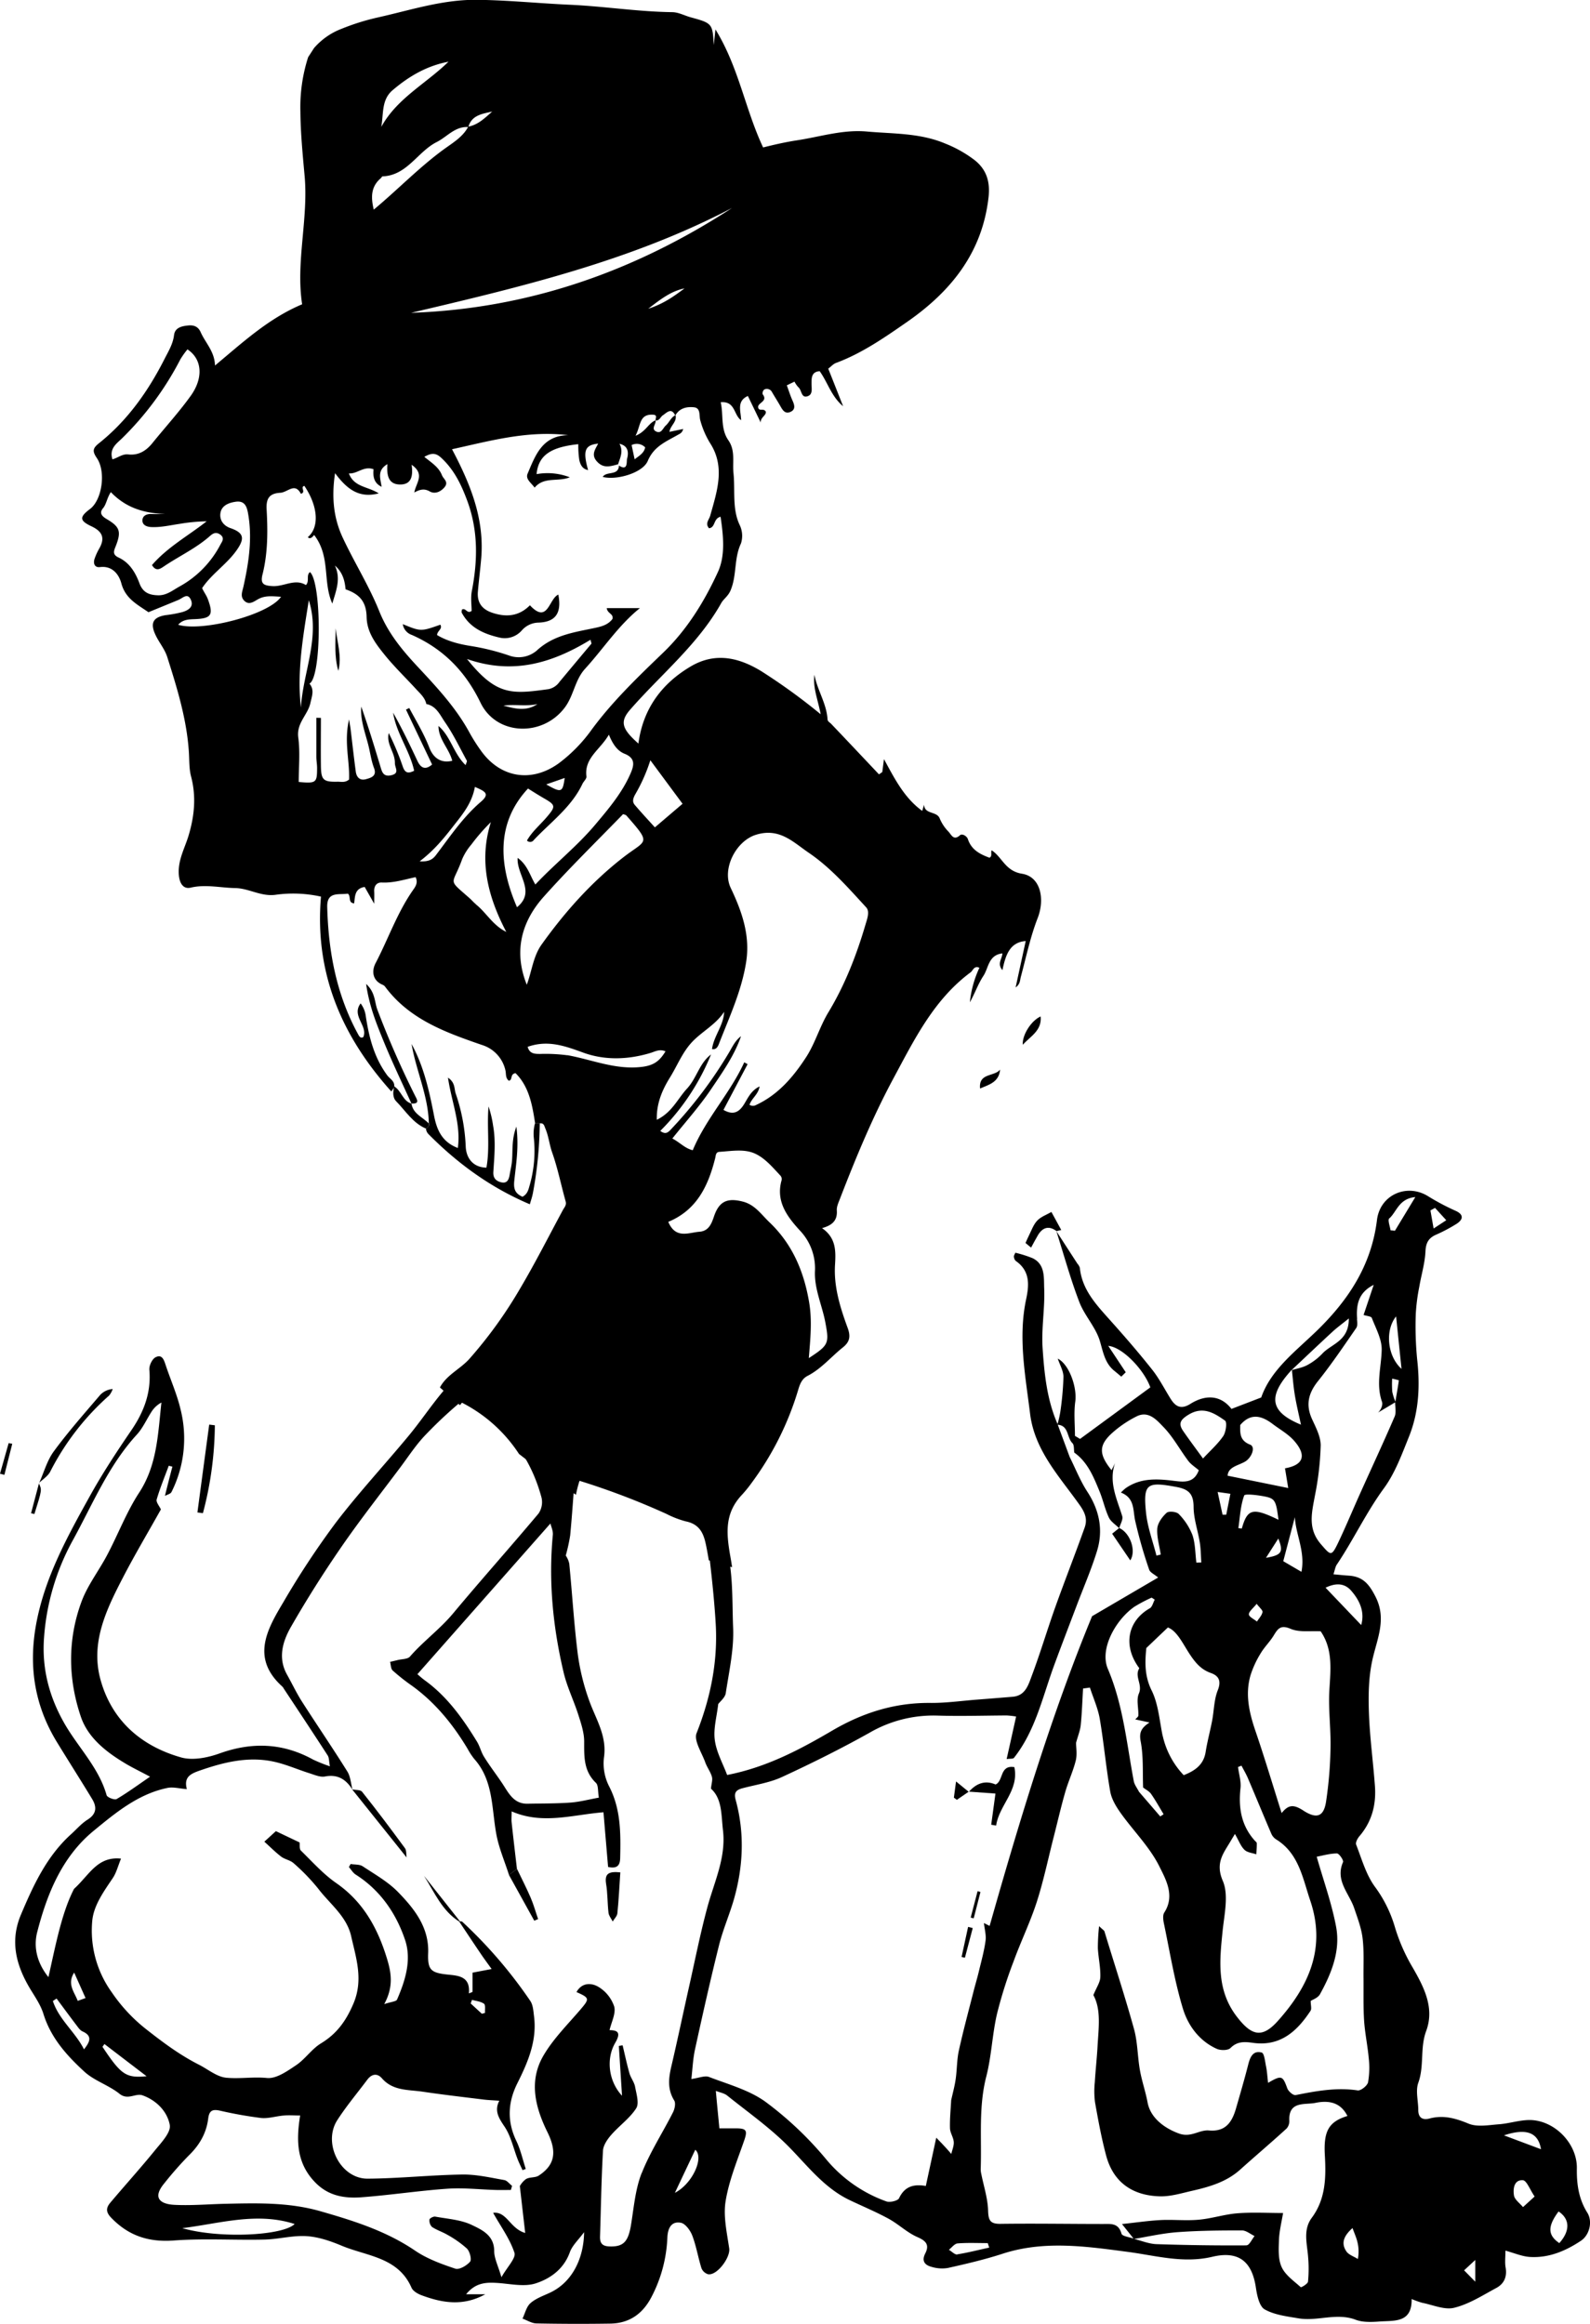 <svg viewBox="0 0 644.8 942.17" xmlns="http://www.w3.org/2000/svg"><g transform="translate(-222.12 -24.54)"><path d="m347.08 47.73a66.07 66.07 0 0 0 -3.14 22c.07 8.73.92 17.4 1.71 26.1 1.58 17.51-3.65 34.92-1 52.07-13.66 5.75-24 15.39-35.34 24.82-.16-5.7-3.88-9.16-5.79-13.47-1.09-2.48-3-3-5.24-2.74-2.52.27-5.22.85-5.59 3.94-.44 3.61-2.31 6.58-3.86 9.64-6.63 13.07-15 24.91-26.54 34.12-2.6 2.07-2.77 3.25-.92 6 3.85 5.61 2.1 17.07-2.75 20.69-4.29 3.21-4.33 4.7.56 7 4.4 2.07 5.65 4.69 3.2 9a24.54 24.54 0 0 0 -1.87 4.07c-.71 2 0 3.74 2.12 3.48 5.24-.66 7.8 3.24 8.7 6.59 1.66 6.21 6.45 8.55 11 11.7 4-1.65 8.12-3.31 12.18-5 1.7-.71 3.68-3 5-.07s-1.09 4.31-3.39 5a49.84 49.84 0 0 1 -6.83 1.26c-5.3.87-6.36 3.41-4 8.24 1.44 3 3.63 5.51 4.67 8.77 4 12.61 7.91 25.23 8.76 38.56.21 3.29.06 6.7.89 9.84 2.14 8.15 1.36 16-1 23.91-1.52 5.07-4.27 9.77-4 15.45.16 3.61 1.63 6.45 4.85 5.7 6.07-1.43 12 .07 18 .17 5.61.1 10.37 3.47 16.27 2.75a52 52 0 0 1 18.56.72c-2.66 30.77 8.28 56.45 28.53 79l1.39-2-.21-.04c.2-2.2-1.78-3.07-2.82-4.48-5.36-7.22-7.46-15.62-8.76-24.27a10.56 10.56 0 0 0 -2.06-4.91c-3.85 5.11 3.1 9.1 1.09 13.66-1 .53-1.52-.1-1.94-.85-8.92-16.15-12.21-33.67-12.69-51.88-.17-6.49 4.81-4.86 8.36-5.43 1.44 1.09-.1 3.7 2.56 3.94.39-2.66.08-6 4.27-6.66l3.87 6.81c0-2.27.07-3.61 0-4.93-.15-2.26 1-3.77 3.07-3.67 4.76.23 9.23-1.24 13.72-2.18 1.1 2.32-.14 3.94-1.11 5.32-6.4 9.17-10 19.77-15.14 29.57-1.45 2.75-1.52 6.65 2.49 8.58a3.31 3.31 0 0 1 1.26.77c9.85 13.39 24.52 18.65 39.39 23.79a13.93 13.93 0 0 1 9.55 10.41c.3 1.38-.06 3 1.37 4.1 1.69-.33.34-2.72 2.72-3.07 5.48 5.44 6.78 12.86 7.93 20.35h1.94c1.64-.22 1.78 1.07 2.23 2.13 1.32 3.11 1.61 6.5 2.75 9.71 2.27 6.42 3.6 13.17 5.45 19.75.45 1.6-.5 2.4-1.12 3.56-5.77 10.7-11.21 21.47-17.38 31.88a178.86 178.86 0 0 1 -20.56 28.48c-3.73 4.15-9.15 6.41-11.92 11.55q4 3.6 8.13 7.18l.81-1a60.3 60.3 0 0 1 23.14 20.79c7.51 5.81 15.2 11.37 23.09 16.54a46.17 46.17 0 0 1 1.45-5.66 300.52 300.52 0 0 1 35.29 13.44 38.54 38.54 0 0 0 7.78 3c6.63 1.32 7.6 6.34 8.55 11.26.29 1.5.55 3 .8 4.52q4.68 1.51 9.45 2.8c-.22-1.5-.46-3-.73-4.48-1.78-10-2.11-17.67 4.85-25a50.46 50.46 0 0 0 3.7-4.56 121.86 121.86 0 0 0 19-37.9c.65-2.17 1.43-4.42 3.8-5.63 5.55-2.85 9.51-7.71 14.3-11.53 2.83-2.25 3.22-4.49 1.91-8-3-8.19-5.65-16.65-5.09-25.54.35-5.64.41-10.9-5.27-14.82 4.2-1.15 6.28-3.14 6-7.18-.11-1.54.69-3.2 1.28-4.74 6.44-16.67 13.27-33.17 21.76-48.94s16.35-31.82 31.22-42.85c1-.76 1.38-2.8 3.56-1.85a43.8 43.8 0 0 0 -3.87 14c2-3.5 3.32-7.42 5.51-10.73 2.09-3.16 2-8.45 7.7-9.09-.16 2.32-2.26 4.14 0 6.8 1.25-5.94 2.87-11.31 9.44-11.81q-1.89 8.71-4.09 18.8c1.89-1.33 1.74-2.89 2.12-4.3 2.15-8 3.83-16.13 6.81-23.78s1.31-16.76-6.31-18c-6.85-1.08-8.07-6.77-12.34-9.5-.47 1 .37 2.35-.88 3-3.9-1.42-7.32-3.23-8.74-7.48-.46-1.4-2.4-2.38-3.2-1.65-2.6 2.37-3.52-.17-4.63-1.38a16.9 16.9 0 0 1 -3.58-5.33c-1.14-3.15-6.19-1.59-6.38-5.65l-.75 2.51c-7.15-5.2-11-12.66-15.51-21-.33 2.53-.5 3.89-.68 5.25l-1.34.94c-6.47-6.85-12.92-13.7-19.42-20.51-.56-.59-1.39-.86-1.45-1.86-.4-6.41-4.18-11.81-5.31-18-.7 5.2 1.4 10 2.53 16a242.47 242.47 0 0 0 -24-17.41c-9.37-5.75-18.93-7.77-28.74-1.95-11.84 7-19.34 17.29-21.17 31.24-6.66-5.88-7.65-8.81-3.38-13.71 12.47-14.31 27.51-26.38 37-43.3.89-1.57 2.71-2.71 3.69-4.95 2.67-6.15 1.36-13 4.28-19.18a10.09 10.09 0 0 0 -.5-7.42c-3.14-6.56-1.8-14-2.54-21.11-.47-4.48.85-9.09-2.08-13.3-3.25-4.69-1.91-10.25-3.1-15.4 6-.54 5.22 5.21 8.28 7.28-.08-3.73-1.95-7.7 2.74-9.83 1.84 3.8 3.53 7.3 5.23 10.8-.28-2.08 2.48-3 2-4.52-.91-1.47-2.78.15-3.06-1.69s4.08-2.38 1.87-5.22c-.18-.24-.18-2.07 1.33-2.21a2.34 2.34 0 0 1 2.44 1.32c1.06 1.83 2.21 3.61 3.26 5.45.93 1.65 1.92 3.52 4.15 2.55s1.71-2.79.87-4.64-1.51-4-2.3-6.15l3.11-1.5a10.05 10.05 0 0 0 1.57 2.27c1.43 1.11 1.06 4.6 3.82 3.62 2.17-.77 1.49-3.24 1.52-5.19 0-2.22 0-4.71 3.31-4.93 3.28 4.57 4.76 10.3 9.5 14.2-2.03-5.13-4.03-10.23-6.03-15.23 1.24-.94 2.06-1.91 3.1-2.3 10.51-3.9 19.64-10.24 28.73-16.55 17.8-12.34 30.59-28 33.17-50.54.72-6.32-.76-11.22-5.51-15.06a49.92 49.92 0 0 0 -12.07-6.82c-10.24-4.32-21.11-3.91-31.82-4.87-9.7-.86-18.89 2.14-28.22 3.56-4.74.72-9.54 1.83-13.79 2.9-7.33-15.57-9.83-32.42-19.33-47.86l-.69 6.33c-.45-8.65-.62-8.85-9.28-11.21-2.54-.7-5-2.08-7.57-2.11-13.88-.18-27.6-2.37-41.45-3-12.82-.56-25.59-1.92-38.46-2-13.72 0-26.55 4.28-39.67 7.19a92.81 92.81 0 0 0 -14.56 4.58 27.83 27.83 0 0 0 -11.11 7.79m42.92 329.64c5.64-4.3 9.51-9 13.32-13.89s7.75-9.4 9-16.22c3.9 1.74 6.36 2.67 2.4 6.06-7.17 6.13-12.43 14-18.09 21.45-1.46 2.01-3.13 2.86-6.63 2.67zm22.72 17.45c-.9-.71-1.64-1.62-2.5-2.38-9.33-8.26-7-4.91-3.05-15.92a23.14 23.14 0 0 1 3.7-5.88 78.7 78.7 0 0 1 7.93-9.1c-5 15.87-1.16 30.37 6.24 44.51-5.52-2.72-8.07-7.8-12.32-11.16zm27.59-3.12c10.3-11.52 21.3-22.28 32.11-33.4.48.19 1.06.25 1.35.58 10.48 11.94 8.07 9.59-1.57 17.17-12.79 10-23.46 22-32.84 35.13-3.4 4.76-3.94 10.78-6 16.29-5.39-13.42-2.25-25.52 6.95-35.77zm9.47 64.36a67.9 67.9 0 0 0 -10.92-.54c-2.21 0-4.37 0-5.15-2.88 8.12-2.87 15-.4 22.41 2.3 8.81 3.23 18.21 2.95 27.37.19 1.85-.55 3.68-1.73 6.13-.66-2.21 3.57-4.33 5.6-9.27 6.26-10.87 1.41-20.45-2.91-30.57-4.71zm104.67 108.4c1.6 8.49 1.33 9.11-6.72 14.38.62-7.72 1.39-15 .17-22.39-2.09-12.61-6.78-23.78-16.14-32.69-3.29-3.14-5.88-7.11-10.74-8.36-6.44-1.67-9.75-.08-11.81 6.2-1 2.95-2.19 5.71-5.77 6-4.47.33-9.69 3.09-12.7-4 11.63-4.82 16.2-14.64 19-25.73.29-1.13.21-2.56 1.72-2.65 4.79-.3 9.89-1.27 14.25.62 4.16 1.81 7.32 5.62 10.49 9a2.16 2.16 0 0 1 .53 1.76c-2.51 8.6 2.17 14.82 7.34 20.46a22.2 22.2 0 0 1 6.15 16.64c-.26 7.16 2.92 13.76 4.23 20.72zm-54.44-113.36c4.07-4.54 9.88-7.28 13.38-12.65-.18 5.49-4.2 9.77-4.91 15.11 2 .38 2.56-1.5 3-2.63 4.17-10.66 9-21.09 10.82-32.56 1.77-10.94-1.77-20.76-6.24-30.16-3.67-7.72 2.12-19 10.2-21.53 9.6-3 15.13 3 21.46 7.29 8.91 6.06 16 14.22 23.27 22.12 1.58 1.72.38 4.76-.3 7.08-3.64 12.39-8.38 24.5-15 35.44-3.6 5.95-5.36 12.56-9.09 18.29-5.21 8-11.26 15.09-20.13 19.26a2.65 2.65 0 0 1 -2.78 0c.84-2.7 3.54-4.13 4.08-7.46-3.53 1.67-4.78 4.82-6.39 7.36-2.24 3.52-4.71 4.17-8.26 2.15 3.28-6.23 6.53-12.38 9.79-18.54l-1.36-.75c-5.75 12.58-15.47 22.68-20.89 35.64-3.27-.79-5.21-3.19-8.28-4.75 5.41-6.79 11-13 15.62-19.85s9.49-13.67 12.24-21.62c-2.33 1.72-3.46 4.21-4.85 6.58a176 176 0 0 1 -23.46 31.07c-1.25 1.34-2.24 2.36-4.44.74a93.45 93.45 0 0 0 20.59-31c-4.74 3.55-5.79 9.55-9.71 13.81s-6.08 9.67-12.28 12.67c-.2-6.87 2.43-12.49 5.4-17.25 2.85-4.62 4.85-9.76 8.52-13.86zm-16.54-114.64c4.65 6.28 8.81 11.91 13.06 17.64-3.91 3.34-7.41 6.31-11.22 9.57-2.82-3.12-5.56-6.05-8.16-9.11-1.08-1.26-.71-2.6.09-4.1a69.07 69.07 0 0 0 6.23-14zm-10.37-2.6c4.47 1.83 3.74 4.76 2.29 8.07-3.43 7.83-8.89 14.25-14.32 20.7-7.36 8.73-16.33 15.8-24.23 24.2-2.25-3.77-3.18-7.92-7.19-10.79-.46 7 7.54 13.68-.26 20-7.35-17-8.62-34.05 4.46-48.11 2 1.24 4.07 2.56 6.17 3.78 5.1 2.93 5.24 3.35 1.33 7.92-2.66 3.1-5.87 5.76-7.92 9.38a1.8 1.8 0 0 0 2.8-.24c6.89-7.3 15.27-13.32 19.71-22.75.48-1 1.73-2.06 1.61-3-.95-7.51 5.55-10.77 9.1-16.94 1.61 3.95 3.48 6.62 6.45 7.78zm-31.85 12.39 7.48-2.61c-.82 5.92-1.33 6.12-7.48 2.61zm75.36-233.71c-39.59 25.77-82.68 40.89-130.17 42.52 44.58-10.5 89.17-21.04 130.17-42.52zm-39.15 92.36c2.21-4.25 1.45-8.79 7-8.54 2.15.1 1 1.45 1.13 2.3-2.87 1.04-3.88 4.57-8.13 6.24zm3.91 4.71c-.46 2.33-2.3 3.29-4.27 4.84-.46-2.13-.81-3.81-1.23-5.77a4.74 4.74 0 0 1 5.5.93zm4.24-10.91c1.6.16 1.94-1.43 2.92-2.08 1.54-1 3.41-3.31 5 0-1.76.94-2.41 2.92-3.82 4.15-1.12 1-1.73 3.32-3.72 2.48-2.47-1.05-.18-2.98-.38-4.55zm-3-45.28c5.27-4.08 9.4-7.19 14.72-8.26-4.16 3.08-8.31 6.17-14.72 8.26zm-63.21-80c-2.92 2.53-5.63 5.35-9.7 6.16 1.39-4.68 5.67-5.21 9.69-6.12zm-40.44-8.62c6.58-5.6 13.82-9.88 22.64-11.54-9.05 8.87-20.89 14.83-27.25 26.44.98-5.28-.01-11 4.61-14.9zm-4.77 35.67c.25-.21.43-.72.66-.72 10-.38 14.2-10 22-13.93 4.2-2.12 7.36-6.35 12.69-6.08-2.14 4-6.07 6.33-9.53 8.83-10.12 7.33-18.74 16.35-28.71 24.66-1.2-5.05-1.18-9.33 2.89-12.76zm-18.58 119.6c4.8 6.44 9.66 10.28 17.7 8.2-4.29-2.83-10-2.46-12.09-8.1 3.4.28 6-3.15 10-1.69-.25 2.77 0 5.53 3.25 7.11-.36-3.16-2.05-6.59 2.37-9.18-.33 4.54.35 8.35 5.38 8.25 4.32-.08 5.1-3.41 4.44-8 5.57 3.91 1.76 7.35 1.08 11.25 2.28-1.25 4.07-1.7 6.28-.43 1.77 1 3.94.49 5.74-1.43 2.22-2.39-.15-3.5-.8-5.14-1.28-3.28-4.19-5.06-7.16-7.46 2.66-1.45 4.42-1.83 6.74.28 5.31 4.85 8.22 10.89 10.68 17.53 4.48 12.13 4.25 24.26 1.85 36.66-.52 2.68-.08 5.56-.08 8-1.88 1.39-2.34-1.48-3.95-.53 0 .35-.23.91-.05 1.25 3.28 6.15 9 8.63 15.38 10.1a9.2 9.2 0 0 0 9-2.95 9.2 9.2 0 0 1 6.85-3.14c6.86-.28 9.36-3.92 7.93-11.35-3.85 1.63-4.22 12.17-11.52 4.33-4.49 4.54-9.69 4.88-15.21 3.05-4.09-1.36-6.28-4-5.89-8.59s1-9.24 1.38-13.89c1.21-15.85-4.4-29.68-11.87-43.83 15.44-3.39 30.66-7.68 47.13-5.7-10.5.15-13.3 8.11-16.46 15.56-.94 2.21 1.2 3.54 2.84 5.7 3.81-4.57 9.46-2.23 14.26-4.19a25.12 25.12 0 0 0 -13.48-1.28c.73-7.51 5.53-10.95 16.92-12.14a40.29 40.29 0 0 0 .39 6.34c.39 1.81 1.17 3.72 3.58 4.15-2.18-7.86-1.36-10.13 4.08-10.73-1.18 2.37-2.93 4.47-.55 7.18 2.7 3.08 5.59 2 8.63 1.21.84-2.66 2.25-5.28.56-8.31 3.61.82 3.79 3.56 3.08 6.09-.28 1 .48 5.18-3.28 2.73-.22 4.31-5 2.12-6.59 4.59 5.43 1.49 16.21-1.54 18.28-6.48 2.48-5.92 7.43-7.81 12.13-10.52.86-.49 1.83-.8 2.22-2.41l-5.56 1.16c.33-2.54 3.17-4.12 2.45-6.76 1.7-2.91 4.64-3.51 7.49-3.2s2 3.4 2.57 5.31a35.43 35.43 0 0 0 3.87 9.07c6.4 9.74 2.9 19.7.14 29.59-.46 1.62-2.18 3.13-.48 5.07 2.7-.31 1.67-3.93 4.69-4.66 1.11 7.6 2 15.67-1.06 22.35-5.51 12-12.51 23.39-22.15 32.68-10.25 9.86-20.53 19.7-29 31.18a62.12 62.12 0 0 1 -13.42 13.75c-11 7.95-23.59 5.94-31.46-5a70.69 70.69 0 0 1 -4.79-7.55c-5.45-10-13.17-18.27-20.87-26.52-6.33-6.78-12.09-13.68-15.67-22.6-4.1-10.22-10.06-19.67-14.74-29.66-3.68-7.79-4.71-16.2-3.18-26.3zm-29.4 41c2.15-8.64 2.14-17.44 1.65-26.24-.23-4.08.75-6.55 5.54-6.81 3-.16 5.9-4.32 8.35.41 2.26-.66-.47-2.69 1.41-3.21 5.58 8.26 6.16 16.78 1.4 20.79 1.23 1.32 2.45-.95 2.59-.84 6.74 8.78 3.37 18.93 7.34 27.77 1.58-5.33 3.56-10.11 1.05-15.42 3.09 2.69 4 5.95 4.33 9.64 5.85 2 8.41 5.17 8.54 11.26s3.58 10.67 7.06 15c4 5 8.66 9.47 13 14.2 1.67 1.81 3.6 3.47 4.16 6.05 4.09.79 5.59 4.53 7.53 7.32 3.41 4.9 6 10.37 8.88 15.63.17.31-.23.92-.49 1.82-4.89-4.67-6-11.62-11-15.87 0 5.42 4.33 9.16 5.58 14.1-4.31 1.05-7.56-.82-9.32-5.39-2.18-5.64-5.3-10.74-8.12-16l-1.32.65c3.5 7.37 7 14.74 10.59 22.26-2.72 2.33-4.59 1.5-6-1.58-3.08-6.55-6.23-13.08-9.81-19.43 1.29 8.36 6.74 15.28 8.53 23.53-2.76 1.44-3.84.59-4.66-1.84a109.22 109.22 0 0 0 -5.64-13.44c-1.11 4.49 2.59 7.87 2.49 12.19 0 2 2.08 4.11-1.52 4.93-3.4.77-3.79-1.71-4.47-3.95-2.42-8-4.85-16-7.66-23.9-.41 5.51 1.64 10.67 2.93 15.82.75 3 1.14 6.15 2.26 9.08 1.24 3.23-1.11 3.95-3.29 4.54-2.5.67-3.8-.83-4.11-3.09-.78-5.76-1.41-11.54-2.11-17.31-.1-.8-.26-1.6-.62-3.83-2.13 9.16.35 16.92 0 24.37-1.64 1.37-3.24.85-4.66.88-5.8.13-6.67-.72-6.75-6.44-.08-6.48 0-12.95 0-19.43l-1.85-.05v15.79c0 1.49.29 3 .3 4.45 0 6.11-.32 6.42-7.45 5.78 0-5.94.62-12.08-.18-18s3.86-9.14 4.92-14c.61-2.83 1.72-5.35-.39-7.87 5-2.56 5-41.07.21-45.22-1.65 1.35-.07 3.59-1.63 5.27-4.34-2.72-8.69.54-13.25.43-3.94-.17-5.33-.89-4.35-4.8zm18.76 10.54c4.77 15-2.33 29-3.21 43.49-1.67-14.72.92-29.09 3.2-43.49zm-35.86-35.25c.41-3.07 3.17-4.28 6.25-4.71 3.51-.49 4.41 1.85 4.89 4.34 1.92 10.12.41 20.12-1.78 30-.49 2.2-1.46 4.15.45 5.92s3.88.13 5.45-.73c2.85-1.58 5.6-1.23 9.34-1-5 7.36-32.1 14.31-41.72 11.35 1.86-2.18 4.46-2.19 6.75-2.28 6.71-.27 7.65-1.7 5.29-8.09-.59-1.59-1.61-2.86-2.33-4.49 3.84-5.76 9.89-9.57 13.92-15.24 3.47-4.88 3.07-7.19-2.46-9.09-3.03-1.07-4.39-3.44-4.05-5.98zm-40.31-30a125.3 125.3 0 0 0 24.1-32.48 35.21 35.21 0 0 1 2.85-4c6.05 4 6.49 11.63 1.33 18.83-4.81 6.69-10.41 12.81-15.6 19.23-2.54 3.13-5.67 5-9.75 4.53-2.35-.26-4 1.27-6.39 2-1.4-4.22 1.58-6.32 3.46-8.13zm-7.28 27.92c1.42-1.74 1.52-4 3.16-6.53 6.27 6.56 13.83 8.62 22.21 8.88-1.95 0-3.91.07-5.86 0s-3.54.77-3.54 2.64 1.77 2.57 3.6 2.65c3.87.18 7.61-.73 11.39-1.28a71.93 71.93 0 0 1 11.06-1.05c-7.49 5.87-15.93 10.5-22.17 17.73 1.62 2.77 3.36 1.53 4.79.57 6.13-4.15 12.94-7.28 18.57-12.22 1.13-1 2.48-2.07 4.38-.65s.53 3 .05 3.92a40.93 40.93 0 0 1 -16.73 17.13c-2.68 1.49-5.14 3.58-8.54 3.51-3.58-.08-6.19-1.06-7.6-4.84-1.62-4.35-4-8.4-8.49-10.48-2.42-1.13-2-2.5-1.21-4.41 2.42-6.11 1.85-8-3.74-11.26-2.02-1.22-2.85-2.49-1.33-4.33z"/><path d="m439.07 480h1.94a162.25 162.25 0 0 1 -2.81 28.41c-.28 1.42-.77 2.8-1.21 4.36-15.81-6.7-29.12-16.38-40.94-28.27a3.68 3.68 0 0 1 -1.19-2.45c.77-.47 1.49-1 1.17-2.07-.22-11.15-5.17-21.34-7-32.18 5 9.13 7.17 19.1 9.12 29.08 1.15 5.89 3.3 10.65 9.64 13.07 1.33-9.68-2.54-18.61-4-28.51 3 2 2.49 4.51 3.12 6.4a75.48 75.48 0 0 1 4.07 21.38c.16 4.86 3 8.6 8.4 8.7 1.49-8.18.12-16.53.86-24.8a43.15 43.15 0 0 1 1.84 7.73c1.14 6.26.51 12.53.11 18.8-.17 2.51 1.12 3.74 3.22 4.22 2.52.58 3.1-1.3 3.42-3.22.27-1.62.67-3.2.86-4.86.49-4.41-.25-9 1.84-14.5 1.07 8.21-.13 15.11-.85 21.94-.39 3.59.53 5.22 3.31 6.49 2.09-1.06 2.45-3 2.93-4.65a50.41 50.41 0 0 0 1.68-19.23 15.8 15.8 0 0 1 .47-5.84z"/><path d="m396 480c.32 1.09-.4 1.6-1.17 2.07-5.32-2.25-8.23-7.18-12.05-11.05-1.49-1.51-1.34-3.94-.76-6.08l-.02.06c2.94 1.75 3.45 6 7.08 7h-.08c.62 4.13 4.54 5.44 7 8z"/><path d="m644.14 436.62c.57 5.69-4.14 8.07-7.25 11.46-.29-3.92 3.43-9.79 7.25-11.46z"/><path d="m627.7 458.18c-.47 5.08-4.42 6.08-8.13 7.65-.65-6.44 5.81-4.72 8.13-7.65z"/><path d="m385.46 277.58c7.33 3 7.33 3 15.24.22 1 1.78-1.27 2.44-1.33 4.2 4.15 2.51 9.11 3.73 13.81 4.46a92.88 92.88 0 0 1 15.39 3.84 11.29 11.29 0 0 0 11.21-2c7-6.5 15.72-7.46 24.19-9.32 2.78-.61 4.94-1.41 6.53-3.51.52-2.14-2.05-2.12-2.32-4.4h13.46c-8.73 7-14.77 16.41-22.23 24.58-4.15 4.54-4.6 10.83-8.19 15.66-9 12.09-27.75 11.53-34.24-1.9-6.14-12.7-15.1-21.82-27.85-27.46a5.48 5.48 0 0 1 -3.67-4.37zm76.54 7.87-.42-1.54c-15.26 9.29-31.22 14.38-50.07 7.8 12 15 18.19 14.25 33.07 12.22a7.2 7.2 0 0 0 4.42-2.93q6.48-7.78 13-15.55zm-21.94 24.55c-4.56 1-9.21 0-13.78.6 4.72 1.31 9.32 2.4 13.78-.6z"/><path d="m389 472c-3.71-8.23-7.63-16.37-11.06-24.71-3-7.34-6.08-14.73-7.34-23.84 3.73 3.42 3.38 7.21 4.52 10.32a369.31 369.31 0 0 0 15.23 34.79c.8 1.63 2.25 3.61-1.44 3.35z"/><path d="m358.25 279.25c.61 5.72 2.57 11.39 1.09 17.27-1.69-5.64-1.14-11.46-1.09-17.27z"/><path d="m865.84 921.61c-3.51-5.59-4.35-11.59-4.25-18 .17-10.38-9.6-20-19.87-19.57-4 .17-7.85 1.43-11.81 1.72s-8.69 1.2-12.2-.25c-5.31-2.19-10.21-3.59-15.84-2.1-2.69.71-4.58-.16-4.59-3.4 0-3.71-1.16-7.8 0-11.06 2.49-6.86.64-14.09 3.2-21 3.44-9.27-.77-17.59-5.43-25.67a73.6 73.6 0 0 1 -7.16-16.17 52.18 52.18 0 0 0 -8.25-16.73c-3.57-4.92-5.29-11.2-7.55-17-.33-.86.55-2.53 1.33-3.43 5.06-5.9 6.84-12.8 6.28-20.35-.74-10-2.1-19.88-2.44-29.85-.25-7.07-.11-14.38 1.41-21.25 1.9-8.6 5.91-16.57 1.24-25.7-2.6-5.09-5.11-8.13-10.91-8.48-1.89-.12-3.78-.33-6.12-.54.6-1.8.74-3 1.34-3.9 6.79-10.08 11.92-21.14 19.15-31 4.52-6.18 7.27-13.78 10.18-21 4-10 4.49-20.57 3.27-31.3a139.94 139.94 0 0 1 -.56-18.21 77 77 0 0 1 1.43-11.15c.8-4.77 2.27-9.49 2.5-14.28.16-3.32 1.09-5.31 4-6.7a65.62 65.62 0 0 0 8.78-4.64c2.31-1.57 3-3.53-.44-5.13a95.71 95.71 0 0 1 -11.16-5.89c-8.59-5.46-19.58-.73-20.84 9.56-2.22 18.09-11.31 32.13-24.08 44.6-8.71 8.51-18.93 16-22.86 27.36l-12.07 4.64c-4.27-5.55-10.34-6-16.64-2.06-3.83 2.41-6.06 1.13-8.08-2.12-2.42-3.89-4.5-8-7.32-11.6-5.42-6.85-11.15-13.47-17-20-5.63-6.32-11.52-12.39-12.45-21.42a4.67 4.67 0 0 0 -1-1.72q-4.25-6.57-8.52-13.14c3.05 9.58 5.71 19.31 9.3 28.69 2.1 5.51 6.62 10.17 8.31 15.73 1.37 4.52 2 9 5.85 12.16 1 .79 1.92 1.6 2.87 2.39l1.81-1.77-7.09-10.7c5.71.48 14.47 9.58 17.06 16.82l-28.5 20.9-2.07-1.24c0-4.63-.5-9.34.13-13.88.8-5.78-2.46-15.11-7.1-17.44.85 2.58 2.31 5 2.31 7.44a121.05 121.05 0 0 1 -1.29 14.22 43.66 43.66 0 0 1 -1.1 4.86c-4.31-9.81-5.37-20.36-6.07-30.8-.54-8.07 1-16.25.64-24.35-.16-4.25.44-9.59-4.69-12.08a48.32 48.32 0 0 0 -7-2.22c-.26.65-.62 1.11-.58 1.53a2.7 2.7 0 0 0 .68 1.75c5.78 4 5.58 9.45 4.29 15.51-3.34 15.61-.32 31 1.59 46.52 1.86 15 12.07 25.58 20.21 37.13 2.26 3.21 3.05 5.8 1.91 9-3.83 10.73-8 21.34-11.85 32.08-3.31 9.27-6.11 18.73-9.57 27.95-1.37 3.63-2.54 8.11-7.75 8.55-4.86.4-9.72.8-14.59 1.17-6.27.49-12.55 1.39-18.83 1.33-14.41-.13-27.37 3.95-39.76 11.21-13.15 7.71-26.67 14.9-42.63 18-1.73-4.63-4.36-9.26-5-14.16-.63-4.61.81-9.5 1.38-14.58.81-1.11 2.79-2.64 3.06-4.43 1.32-8.7 3.31-17.51 3-26.19-.55-13 .37-26.23-4.59-38.74-1.23-3.09-.59-5.73 1.73-8.63a213.38 213.38 0 0 0 14.26-19.86c-34.4-19.95-69-42.43-107.34-52.06-2.92 3.22-6.14 6.24-9.08 9.44-4.31 4.69-8.87 9.17-12.94 14.06-4.75 5.71-8.9 11.92-13.64 17.64-9.78 11.81-20.26 23.07-29.55 35.24a341.68 341.68 0 0 0 -21.25 32.2c-6.64 11.11-13.25 22.72-.38 34.27a4.24 4.24 0 0 1 .56.82c5.95 9 11.93 18 17.79 27.07.6.93.5 2.31.9 4.4a64.53 64.53 0 0 1 -6.79-2.72c-12.3-6.78-24.8-7.23-38-2.49-4.83 1.73-10.87 2.93-15.56 1.6-16.23-4.6-28.13-15-32.69-31.55-4.12-15 2.37-28.37 9.06-41.28 4.86-9.39 10.28-18.48 15.44-27.71-.62-1.34-2-2.92-1.72-4 1.36-4.65 3.22-9.15 4.91-13.71l1.47.38q-1.57 5.95-3.03 11.85c.91-.51 2.28-.8 2.67-1.58a48.35 48.35 0 0 0 3.7-33.39c-1.42-6.09-4-11.9-6-17.86-.71-2.12-1.41-4.77-4.16-3.38-1.39.7-2.66 3.39-2.52 5.05.78 9.1-2.1 16.86-7.12 24.28-6 8.79-11.86 17.67-17 26.94-9.23 16.64-18.46 33.27-21.89 52.48-3 17.06-.41 32.72 8.6 47.4 4.68 7.64 9.5 15.2 14.15 22.86 2 3.26 1.94 6.1-1.81 8.46-2.49 1.57-4.49 3.92-6.7 5.92-9.87 8.93-15.26 20.64-20.31 32.59-4.58 10.84-1.92 20.69 3.83 30.22 2 3.26 4.22 6.52 5.32 10.09 3 9.67 9.48 16.83 16.56 23.33 4.06 3.74 9.91 5.48 14.28 9 3.43 2.74 6.49-.41 9.37.63 5.66 2.05 10 6.55 11 12 .53 2.92-3.31 7-5.78 10-5.95 7.34-12.31 14.35-18.4 21.58-1.65 2-1.81 3.71.4 6 7 7.28 15.09 10 25.31 9.26 12.21-.91 24.54-.1 36.81-.38 5.73-.12 11.48-1.75 17.15-1.39 4.83.3 9.74 2 14.28 3.9 10.2 4.26 22.84 4.59 28.26 17 .58 1.33 2.41 2.42 3.91 3 8.49 3.19 17 4.64 26-.34h-7.76c3.81-4.73 8.09-4.88 12.65-4.59 5.21.33 10.86 1.68 15.54.18 5.95-1.92 11.4-5.78 13.85-12.58 1-2.82 3.55-5.1 5.8-8.19-.12 10.68-4.83 20.34-13.86 24.55-2.71 1.27-5.7 2.3-7.88 4.22-1.65 1.45-2.2 4.14-3.24 6.28 1.88.68 3.74 1.91 5.64 1.95q15 .3 30 .07c7.63-.12 13.06-3.9 16.61-10.68a56.75 56.75 0 0 0 6.5-24.21c.16-3.65 1.52-6.7 5.42-6 1.84.31 3.87 3.08 4.67 5.17 1.63 4.27 2.36 8.88 3.74 13.27a4.19 4.19 0 0 0 2.66 2.43c3.63.66 9.13-6.78 8.59-10.46-.92-6.35-2.46-13-1.46-19.14 1.36-8.38 4.7-16.45 7.51-24.54 1.41-4.06 1.06-5-3.31-5-2.59 0-5.18 0-6.72 0-.52-5.41-1-10.08-1.44-15.19 1.66.66 3.42.94 4.62 1.91 8.51 6.83 17.56 13.18 25.15 20.93s14.33 16.62 24.54 21.47c5.25 2.5 10.63 4.74 15.72 7.51 4.07 2.22 7.54 5.65 11.74 7.47 3.63 1.57 4.88 3.26 3.12 6.68-1.52 3-.14 4.61 2.39 5.32a14.65 14.65 0 0 0 6.81.51c7.45-1.67 14.93-3.41 22.19-5.77 16.85-5.47 33.81-3 50.66-.77 11.46 1.5 22.58 4.8 34.4 2 10.68-2.54 16.1 1.91 17.66 12.49.47 3.15 1.38 7.6 3.57 8.84 4 2.26 9.08 2.84 13.79 3.64 7.63 1.28 15.35-2.4 23.12.56 3 1.13 6.6.93 9.88.7 5.89-.4 13 .6 12.81-9.11a35 35 0 0 0 4.3 1.54c4.35.85 9.08 3 13 2 6-1.48 11.44-5 17-8 3.22-1.71 4.47-4.59 3.8-8.37-.35-2-.06-4.15-.06-6.78 3.66 1 6.75 2.36 9.92 2.56 7.66.47 14.47-2.41 20.74-6.59 3.4-2.28 4.79-7.77 2.55-11.34zm-61.76-407.37 4.55 5-5.13 3.35-1.29-7.33zm-34.08 155.11c3.58 4.06 5.65 8.76 4.13 14l-14.45-15.13c4.01-1.95 7.58-1.95 10.32 1.13zm-52 117.7c-3.2-7.43.44-11.35 3.36-16.39.24-.42.5-.84 1.57-2.6 1.58 2.74 2.37 5 3.88 6.43 1.11 1.1 3.15 1.25 4.78 1.82.08-1.5.23-3 .2-4.49 0-.39-.57-.78-.9-1.16-5.42-6.1-6.57-13.26-5.71-21.15.31-2.79-.64-5.72-1-8.59l1.4-.56c.89 1.72 1.89 3.39 2.64 5.16 3.18 7.45 6.25 14.94 9.44 22.38a5.22 5.22 0 0 0 1.88 2.29c9.31 5.71 10.81 15.66 13.93 24.87 6.53 19.29-.66 34.83-13.12 48.78-6.45 7.22-10.72 5.95-16.56-1.6-8.35-10.8-7.11-22.57-5.87-34.75.69-6.84 2.55-14.69.08-20.44zm7.72-142.83-1.4-.14c.66-4.46.84-9.09 2.36-13.24.3-.82 5.76-.15 8.7.47 3.88.83 4.27 1.92 5.21 9.37-10.44-5.05-12.59-4.52-14.87 3.54zm9.8 11.88 5-7.82c2.16 5.5 1.41 6.72-5 7.82zm-1.42 22c-.25 1.38-1.45 2.58-2.25 3.85-1.17-1-3.24-1.91-3.27-2.92 0-1.18 1.69-2.42 3.16-4.28 1.12 1.51 2.51 2.58 2.36 3.36zm16.61 80.49c-3.87-2.5-6-2.58-8.84 1-3.68-11.61-6.9-22.4-10.54-33.05-2.59-7.55-4.37-15.08-2.05-22.92a39.88 39.88 0 0 1 4.07-8.77c1.5-2.55 3.73-4.68 5.27-7.21 1.71-2.8 2.81-4.5 6.92-2.74 3.53 1.5 8 .75 12.16 1 5.06 7.4 4 15.64 3.52 24-.44 7.75.65 15.58.47 23.36a163.64 163.64 0 0 1 -1.82 21.78c-.96 6.1-3.87 6.96-9.16 3.56zm-8.18-101.12q2.34-8.91 4.7-17.85c.36 7.08 4.3 14 2.67 22.16zm45.47-64.66a23.24 23.24 0 0 1 -1.26-4 40 40 0 0 1 -.05-5.34 23.64 23.64 0 0 1 2.72.67c-.41 2.92-.94 5.79-1.41 8.67zm.29-34.53c.69 6.65 1.37 13.31 2.19 21.22-5.73-5.13-6.78-15.5-2.24-21.22zm-2.73-39.8c3-2.72 3.87-8 10.52-8.63l-8.27 13.66-1.78-.2c-.25-1.66-1.23-4.18-.52-4.83zm-13.09 40.76c-.38-5.6.42-10.64 6.73-13.8l-4.1 12.21c1.28.43 3.07.52 3.34 1.21 1.62 4.24 4.12 8.65 4 13-.16 7-2.36 13.86.11 20.95.56 1.59-.84 3.86-1.66 4.45l7-4.18c0 1.94.51 4.13-.2 5.77-4.44 10.3-9.18 20.46-13.78 30.69-3.11 6.89-6 13.9-9.25 20.7-2.63 5.43-2.92 4.88-6.82.39-5.44-6.25-3.79-12.66-2.51-19.55a120.08 120.08 0 0 0 2.38-20.58c0-3.51-1.93-7.18-3.48-10.56-2.68-5.82-1.55-10.56 2.4-15.49 5.52-6.9 10.47-14.26 15.5-21.53.62-.92.38-2.46.29-3.68zm-26.48 20.68c5.47-5.14 10.9-10.31 16.42-15.4 1.8-1.67 3.81-3.12 6.7-5.46.09 9.25-7.11 10.27-10.77 14.29a24.22 24.22 0 0 1 -6.14 4.65c-1.86 1-4.1 1.36-6.17 2 .39 3.44.64 6.9 1.22 10.3.65 3.89 1.59 7.73 2.45 11.82-12.6-5.19-13.64-11.43-3.76-22.2zm4 22.34c.31-.13.13 0 0 0zm-22.79 14.74c2.54-1.62 4.22-5.87 1.86-6.79-4.34-1.7-4-4.82-4-7.92 4.23-5 8.67-3.85 13.12-.48 3 2.27 6.47 4.18 8.89 7 5.08 5.9 3.52 9.72-3.84 11 .41 2.51.82 5 1.31 8l-24.58-5c.21-3.68 4.52-4.13 7.24-5.81zm-6.12 13.14c-.65 3.29-1.17 5.89-1.68 8.48h-1.49c-.61-2.83-1.22-5.66-2-9.21zm-37.47 70c.18.26.57.67.5.79-2 3.31 1.45 6.54-.13 10.18-1.1 2.52-.11 5.91-.22 8.91 0 .55-.82 1.08-1.24 1.59l5.75 1.25c-3.16 2.11-4.29 3.87-3.58 7.6 1.17 6.1.77 12.49 1 18.76 1.1.86 2.48 1.52 3.24 2.62 1.84 2.63 3.4 5.46 5.07 8.22l-1.36.89q-4.3-5-8.62-10c-.73-1.46-1.85-2.84-2.13-4.38-2.88-15.3-4.31-30.93-10.51-45.47-3.45-8.11 3.24-19.91 10.77-25.16a61.62 61.62 0 0 1 7-3.7l1.26.82c-.68 1.21-1 3-2.09 3.55-8.75 5.03-10.77 14.72-4.71 23.5zm10 28.15c-1.29-6.21-1.73-12.89-4.46-18.41s-2.83-10.88-2.15-17.22l8.73-8.32c3.7 1.4 6 6.46 8.78 10.71 2.27 3.43 4.55 6.29 8.6 7.73 3.18 1.12 4.4 3.12 2.86 7s-1.51 8.26-2.3 12.39-1.95 8.39-2.62 12.63c-.8 5.11-4.19 7.59-8.9 9.42a33.91 33.91 0 0 1 -8.51-15.96zm-.8-73.51-1.71.43c-1.45-5.74-3.59-11.4-4.21-17.22-1.26-12 .29-12.83 12.16-10.64 4.94.9 7.07 2.65 7.11 8 0 4.88 1.76 9.73 2.53 14.62.42 2.65.41 5.36.6 8l-2 .09c-.48-3.77-.41-7.72-1.61-11.24a25 25 0 0 0 -5.51-8.45c-.9-1-4.08-1.3-4.94-.52-1.79 1.63-3.62 4.13-3.8 6.4-.23 3.46.89 7 1.41 10.5zm11.25-56.67c5.9-3.64 10.49-.7 14.86 2.38.87.61.37 4.64-.73 6.25-2.25 3.29-5.35 6-8.21 9.1-2.77-3.83-5.52-7.48-8.11-11.24-2.06-3.07-.87-4.6 2.22-6.52zm-257.75 48.7c-1.8 18.84.05 37.42 4.37 55.74 1.39 5.91 4.16 11.48 6 17.3 1.11 3.46 2.32 7.09 2.34 10.65 0 6.15-.27 12 4.76 16.83 1.05 1 .74 3.41 1.2 6-4.07.73-7.73 1.72-11.45 2-5.8.42-11.63.35-17.44.47s-7.82-4.6-10.45-8.5c-2.38-3.53-5-6.93-7.23-10.54-1.19-1.89-1.68-4.21-2.85-6.12-5.75-9.39-12.09-18.3-21.17-24.87-1.17-.84-2.22-1.84-3-2.48l53.94-61.1c.36 1.42 1.13 3.06.98 4.62zm-198.24 76.13c-6.07-10.72-9.07-22.2-8.07-34.76a95.77 95.77 0 0 1 11.44-38.8c8.13-14.7 14.57-30.62 26.22-43.29 2.53-2.77 4.05-6.45 6.18-9.62a10.72 10.72 0 0 1 3.74-3.32c-1.41 12.7-1.69 25.26-9 36.49-5.16 7.88-8.55 16.92-13 25.32-3.35 6.37-7.94 12.23-10.4 18.9-5.69 15.36-5.48 31.32-.27 46.67 2.91 8.58 10.34 14.36 18.14 19 2.81 1.68 5.77 3.09 9.93 5.31-5.07 3.45-9.18 6.5-13.57 9.06-.83.48-3.8-.67-4.05-1.55-3.22-11.35-11.7-19.52-17.29-29.41zm8.11 132.44c-3.5-7-10.19-12.08-12.62-19.6l1.5-1c2.6 3.5 5.17 7 7.82 10.49.79 1 1.6 2.35 2.72 2.84 4.22 1.89 2.85 4.38.58 7.27zm-4-31.16c1.64 3.68 3.13 7 4.63 10.36l-3.17 1.14c-1.33-3.57-4.46-6.82-1.42-11.5zm11.47 30.15.82-1.15 17.09 13.06c-8.36.8-10.32-.58-17.87-11.91zm32.37 73.5c15.16-1.86 30.19-6.66 45.59-1.68-4.84 4.75-30.46 6-45.55 1.68zm186.32-22.35c-2.57 6.51-3.16 13.84-4.3 20.87s-3.09 9.09-8.8 8.88c-2.89-.1-3.87-1.31-3.79-4 .37-11.61.54-23.24 1.2-34.83.13-2.21 1.79-4.61 3.35-6.4 3.24-3.72 7.5-6.69 10.11-10.76 1.29-2 .09-5.82-.44-8.73-.35-1.9-1.75-3.58-2.29-5.47-1.06-3.74-1.86-7.55-2.77-11.34l-1.53.25c.41 6.49.83 13 1.29 20.19-5.42-5.8-6.58-14.87-2.77-21.43 2.16-3.72 1.53-5.17-2.29-5.15.75-3.29 2.63-6.78 1.89-9.59a14.79 14.79 0 0 0 -6.35-7.94c-2.67-1.62-6.67-2-8.95 2.08 5.44 2.41 5.36 2.71 1.41 7.32-5.15 6-10.92 11.75-14.85 18.51-5.95 10.24-3.33 20.82 1.65 30.93 4 8.1 3 13.37-3.5 17.64-1.42.94-3.7.53-5.18 1.41a9 9 0 0 0 -2.5 2.85c.76 6.64 1.43 12.47 2.18 19-6.15-1.72-7.47-8.87-13-8.15 3 5.42 6.77 10.49 8.63 16.17.71 2.16-2.91 5.73-5.27 9.93-1.36-4.68-2.94-7.66-2.94-10.63 0-6.39-5-8.6-9.08-10.56-4.46-2.14-9.82-2.46-14.82-3.38-.73-.14-2.29.68-2.34 1.17a3.73 3.73 0 0 0 1 3c1.91 1.28 4.21 2 6.18 3.15a42.35 42.35 0 0 1 8 5.63c1.17 1.16 2 4.45 1.3 5.3-1.36 1.6-4.4 3.38-6 2.85-5.63-1.87-11.44-4-16.29-7.29-11.77-8-24.95-12.13-38.43-16-12.89-3.69-25.91-3.29-39-3-6.71.17-13.44.75-20.12.42-5.65-.27-9.25-2.67-4.15-8.77a143.18 143.18 0 0 1 9.89-11.24c4.34-4.19 7.16-9.07 7.89-15 .41-3.25 1.75-3.81 4.63-3.21a166.39 166.39 0 0 0 16.8 3c3 .31 6.2-.78 9.32-1 2.12-.19 4.27 0 6.54 0-1.8 10.85-1.19 19.86 6.4 27.42 5.27 5.24 11.72 6.23 18.42 5.73 11.65-.87 23.24-2.66 34.89-3.47 6.52-.45 13.11.32 19.67.51 2 .05 4 0 6.06 0l.49-1.67c-1.05-.81-2-2.15-3.15-2.35-5.66-1-11.39-2.33-17.08-2.24-12.79.19-25.57 1.59-38.36 1.67-11 .06-18.32-14.38-12.28-23.73 3.68-5.7 8.08-10.94 12.16-16.38 1.76-2.35 4-2.75 5.91-.6 4.49 5.19 10.74 4.59 16.52 5.45 8.22 1.22 16.47 2.17 24.72 3.19 1.95.24 3.92.3 6.39.48-2.12 4.07-.23 7 2.11 10.48 2.62 3.9 3.62 8.87 5.37 13.36.58 1.47 1.3 2.88 1.95 4.31l1.3-.5c-1.24-3.78-2.09-7.75-3.8-11.31-3.85-8-3.48-15.7.42-23.48 4.27-8.53 8-17.22 6.73-27.11-.27-2.11-.38-4.52-1.49-6.18a187.11 187.11 0 0 0 -27.64-32.16c-.18-.18-.63-.08-1-.11l-.16.14c2.91 4.36 5.81 8.73 8.75 13.07 1.28 1.89 2.64 3.72 4.34 6.09l-7.73 1.47v7.81l-1.5.6c.71-7-4.46-7.2-8.5-7.62-6.9-.72-8.28-1.85-8-8.81.36-10.36-5.6-17.86-12.17-24.61-4.08-4.2-9.42-7.21-14.37-10.48-1.29-.85-3.26-.65-4.91-.93-.23.41-.46.82-.7 1.23.89 1 1.6 2.28 2.68 3 10 6.33 16.45 15.71 20.09 26.51 2.72 8.06.14 16.46-3.24 24.2-.36.82-2.42.91-5.2 1.85 4-7.34 2.75-13.21.94-19-3.74-12-9.54-22.5-20.31-30-5.32-3.68-9.76-8.66-14.42-13.23-.69-.67-.39-2.33-.52-3.3l-9.63-4.59-4.68 4.27c2.43 2.19 4.51 4.3 6.85 6.08 1.48 1.11 3.64 1.4 5 2.63a81.82 81.82 0 0 1 9.95 10.28c4.73 6.24 11.55 11.18 13.4 19.28 2 8.93 5 17.57 1 27.21-3 7.09-6.73 12.34-13.23 16.29-3.76 2.28-6.39 6.37-10.07 8.84s-8.06 5.57-11.84 5.2c-5.63-.55-11.13.42-16.54-.11-3.81-.38-7.36-3.41-11-5.26-7.9-4-14.84-9.2-21.82-14.7a66.39 66.39 0 0 1 -13.59-14.69 42.75 42.75 0 0 1 -7.88-29.15c.66-6.24 4.71-11.78 8.31-17.15 1.48-2.2 2.14-5 3.34-7.88-9.61-1-12.79 6.57-19.05 12.26-5 9.64-7.44 22.72-10.39 35.78-4.54-5.64-6.15-12-4.55-18.25 4-15.56 10.09-30.52 22.81-41 8.92-7.33 18.11-15 30-17.45 2.33-.48 4.91.27 7.87.49-1.32-5 1.59-6.27 5.46-7.61 9.69-3.35 19.44-5.73 29.65-3.56 5 1.06 9.75 3.2 14.66 4.74 2 .64 4.34 1.68 6.27 1.3 5.27-1 8.54 1.26 11.14 5.33-.66-2.47-.79-5.28-2.09-7.35-5.95-9.54-12.31-18.82-18.37-28.29-2.22-3.47-4-7.24-6-10.82-3.9-6.83-1.89-13.56 1.47-19.47 6.31-11 13.15-21.84 20.38-32.32 7.62-11.06 15.94-21.63 24-32.4 3.12-4.17 6-8.59 9.5-12.4a175.51 175.51 0 0 1 14.04-13.33c.85-.74 3.25-.58 4.42.08 15.09 8.52 24.86 21.29 29.33 38a8.16 8.16 0 0 1 -1.25 6.38c-11.41 13.59-23.23 26.81-34.59 40.43-5.33 6.4-12.08 11.29-17.53 17.54-.92 1.07-3.2 1-4.86 1.39-1.07.27-2.14.51-3.21.77.33 1.19.28 2.79 1.06 3.5a81.14 81.14 0 0 0 7.78 6.15c9.46 6.82 16.63 15.65 22.58 25.56a27.18 27.18 0 0 0 2.74 4.16c7.72 8.69 7 19.74 8.87 30.17 1 5.74 3.42 11.23 5.19 16.83l3.23-2.44c-.73-6.26-1.47-12.51-2.15-18.78-.14-1.27 0-2.57 0-4.54 12.55 5.46 24.63 1.37 37.24.36.64 7.64 1.26 15 1.87 22.16 3.8.86 4.84-.75 4.9-3.61.23-10 .32-19.87-4.56-29.22a20.35 20.35 0 0 1 -2-11.61c1.25-8.74-3.33-15.51-6-23a90.76 90.76 0 0 1 -4.63-18.83c-1.53-12.17-2.25-24.44-3.45-36.65a9.17 9.17 0 0 0 -1.43-3.32 70.11 70.11 0 0 0 1.8-8.18c.73-7.68 1.24-15.38 1.91-24 8.64 3.07 16.14 5.56 23.5 8.42 8.18 3.17 16.12 7 24.41 9.9 3.63 1.26 5.37 3.47 5.74 6.62 1.37 11.65 2.78 23.32 3.46 35 .88 15.28-2.09 29.92-7.76 44.24-1.19 3 2.1 7.88 3.51 11.83.72 2 2.11 3.8 2.7 5.84.37 1.3-.19 2.87-.38 4.84 4.6 4.12 4.14 10.74 4.87 16.83 1.31 11-3.47 20.8-6.26 31-2.91 10.72-5.06 21.65-7.5 32.5-2.4 10.69-4.64 21.42-7.14 32.09-1.14 4.84-1.72 9.39 1.13 14 .68 1.1.2 3.44-.51 4.82-4.14 8.19-9.28 16.07-12.65 24.59zm-63.53-64.92-1.28.35-4.53-4.17.52-1.47c1.66.48 3.56.63 4.88 1.59.68.48.31 2.42.41 3.7zm77 72.94c3.07-6.5 5.63-11.9 8.26-17.46 3.68 3.14-1.13 13.79-8.25 17.46zm109.19-19c-1-1.13-2.13-2.23-3.2-3.35l-4.23 19.57c-4.93-.84-8.58.15-10.87 5-.5 1-3.68 1.79-5.11 1.27a56.37 56.37 0 0 1 -24.5-17.17 141.58 141.58 0 0 0 -24.43-23.14c-6.63-4.84-15.17-7.13-23-10.15-1.7-.66-4.07.41-7.17.83.46-3.9.62-8.08 1.5-12.11 3.08-14.07 6.23-28.14 9.72-42.12 1.57-6.27 4.19-12.27 6-18.49 3.82-13.36 4.45-26.87.77-40.36-.78-2.82-.06-4 2.52-4.74 5.45-1.47 11.21-2.28 16.26-4.62 12-5.54 23.87-11.45 35.41-17.9a51.6 51.6 0 0 1 27.45-7c9.42.29 18.86 0 28.29-.05a37.72 37.72 0 0 1 3.78.43c-1.28 5.78-2.49 11.22-3.84 17.25 1.4-.22 2.62 0 3-.53 8.67-11 11.52-24.53 16.19-37.29 3-8.17 6.13-16.27 9.21-24.41 2.81-7.44 6-14.76 8.32-22.36 2.5-8.38.87-16.33-4-23.8-2.86-4.39-4.8-9.37-7.16-14.09l-4.83-13.07c4.52.38 3.64 5.2 5.94 7.47.77.75.54 2.52.76 3.83 5.47 3.91 7.83 9.88 10.25 15.75 1.42 3.45 2.18 7.18 3.76 10.55.81 1.73 2.77 2.92 4.2 4.36.45-1.65 1.65-3.53 1.23-4.9-2.16-7-5.59-13.81-2.91-21.5l-1.42 2.87c-5.21-6.44-5.26-10.12.29-15.12a45.3 45.3 0 0 1 9.83-6.67c4.93-2.5 8.28 1.56 11 4.36 3.87 4 6.6 9.16 10 13.67 1.11 1.47 2.8 2.5 4.26 3.78-1.93 5.27-6 4.8-10 4.31-6.86-.85-13.63-1.27-19.7 3a24.39 24.39 0 0 0 -1.89 1.74c5.59 2.19 4.86 6.91 5.75 11.24a189.29 189.29 0 0 0 5.71 20c.37 1.16 2.08 1.88 3.65 3.21l-26.79 15.68c-16.16 39.08-29.24 82.15-41.55 125.56l-2.31-1.16c.25 2.47 1 5 .64 7.29-.57 4.17-1.73 8.26-2.71 12.37-.6 2.51-1.35 5-2 7.5-2.07 8.16-4.28 16.29-6.09 24.5-.84 3.79-.74 7.77-1.3 11.63-.41 2.89-1.2 5.72-1.83 8.57-.19 3.78-.59 7.56-.48 11.33.05 1.86 1.39 3.66 1.53 5.54.12 1.6-.64 3.26-1 4.89-.9-1.09-1.9-2.19-2.9-3.27zm5.35 44c-1 .16-2.27-1.23-3.42-1.91 1.17-.9 2.28-2.47 3.52-2.57 4-.33 8.16-.13 12.24-.13.2.61.39 1.22.59 1.83-4.28.9-8.57 2.04-12.92 2.72zm117.35-3.69q-18.32.12-36.62-.5c-3-.11-6-1.35-9-2.11 5.86-1 11.7-2.32 17.59-2.75 8.68-.63 17.4-.71 26.11-.7 1.7 0 3.41 1.48 5.11 2.28-1.06 1.26-2.11 3.71-3.18 3.72zm45.08 5.52c-1.56-1-3.62-1.64-4.6-3-2.34-3.36-1.15-6.36 2.43-9.54.84 2.29 1.49 3.75 1.89 5.27a16.08 16.08 0 0 1 .29 7.21zm4.14-71.67c-.29 1.4-2.93 3.52-4.21 3.32-8.58-1.28-16.83.24-25.15 1.9-1 .2-3-1.55-3.42-2.79-1.85-5.07-2.3-5.38-7.77-2.17-.3-2.54-.41-4.65-.83-6.7s-.73-5.32-1.76-5.59c-3.49-.94-4.69 1.81-5.46 4.86-1.51 5.94-3.24 11.83-4.94 17.73-1.58 5.49-4.14 9.62-11 9-4-.33-7.19 3-12.1 1.26-5.88-2.13-11.61-6.3-12.78-12.62-.81-4.37-2.31-8.62-3.09-13-1-5.55-.92-11.34-2.4-16.73-3.68-13.3-8-26.43-12-39.62-.12-.39-.64-.65-2.18-2.12a85.88 85.88 0 0 0 -.49 8.91c.2 3.92 1.13 7.83 1 11.72-.05 2.14-1.57 4.24-2.82 7.32 3.22 5.83 2.11 13.35 1.69 20.79-.27 4.85-.82 9.69-1.11 14.55a35.18 35.18 0 0 0 .08 8.08c1.29 7.23 2.61 14.48 4.5 21.57 2.93 11 10.78 16.28 21.75 16.59 4.37.13 8.83-1.26 13.18-2.25 7-1.6 13.89-3.58 19.45-8.58 6.24-5.61 12.63-11 18.84-16.68a4.52 4.52 0 0 0 1.08-3.19c-.34-8.08 6.38-6.31 10.57-7.18 6.68-1.38 10.66.68 13 5.31-7.66 2.33-9.7 6.22-9.16 15.85.5 8.89.43 17.71-5.31 25.44-3.69 5-1.81 10.7-1.45 16.19a53.94 53.94 0 0 1 -.07 9.68c-.1.9-2.74 2.43-2.94 2.25-2.78-2.51-6.21-4.87-7.71-8.08s-1.25-7.25-1.13-10.9 1-7.15 1.68-11.09c-6.26 0-12.42-.36-18.51.11-5.26.41-10.41 2.13-15.66 2.6s-10.38-.11-15.55.15c-4.91.25-9.8 1-15.62 1.61l4.7 5.89c-1.77-.62-4.61-.94-4.9-2-1.2-4.26-4.07-3.94-7.37-3.92-13.88 0-27.77-.24-41.66-.05-4.38.06-4.94-1.53-5.07-5.52-.16-4.92-1.78-9.8-2.75-14.7a8.43 8.43 0 0 1 -.24-1.93c.45-12.53-.94-25.1 2.26-37.57 2.12-8.24 2.41-16.93 4.31-25.25a180.91 180.91 0 0 1 6.76-21.42c2.95-8.13 6.8-16 9.43-24.19 2.82-8.8 4.68-17.91 7-26.89 1.5-5.91 2.87-11.86 4.56-17.71 1.23-4.29 3.18-8.37 4.24-12.69.61-2.51.11-5.3.11-7.15.77-2.84 1.67-5 1.9-7.22.49-4.91.65-9.85.94-14.79l2.78-.38c1.36 4.23 3.25 8.36 4 12.7 1.66 9.76 2.52 19.66 4.23 29.41.54 3.09 2.38 6.14 4.25 8.76 5.18 7.27 11.78 13.77 15.68 21.63 2.62 5.27 6.42 11.89 2 18.7-.69 1.07-.45 3-.16 4.39 2.42 11.55 4.29 23.29 7.71 34.56 2.09 6.88 6.64 13.12 13.74 16.31 1.56.7 4.56.68 5.56-.34 2.81-2.85 5.91-2.53 9.19-2.08 11 1.5 17.78-4.67 23.26-13 .54-.82.07-2.3.07-4 .76-.52 2.95-1.24 3.76-2.71 4.71-8.52 8.39-17.66 6.53-27.46-1.79-9.49-5.12-18.69-7.85-28.3 2.45-.46 5.33-1.31 8.21-1.33.87 0 2.78 2.77 2.46 3.52-3.26 7.5 2.49 12.6 4.54 18.68 1.35 4 2.91 8.06 3.4 12.2.64 5.36.3 10.82.37 16.24.06 5.71-.12 11.44.24 17.13.33 5.06 1.41 10.07 1.87 15.13a34.33 34.33 0 0 1 -.25 9.79zm43.47 80.88c-2.16-2.2-3.34-3.41-4.53-4.61l4.53-4.2zm19.36-30.25c-1.28-1.56-3.38-3-3.66-4.72-.44-2.64 0-6.42 3.61-6.17 1.54.11 2.83 3.78 4.76 6.6zm-7.71-29.08c9-3 13.89-1.23 15 5.62zm22.46 43.69c-4.8-3.26-4.8-6.8-.33-12.84 4.6 3.05 4.77 7.81.34 12.78z"/><path d="m237.92 625.91c2-4.35 3.25-9.19 6-12.94 5.86-8 12.43-15.39 18.84-22.92a7.83 7.83 0 0 1 5.07-2.38 8.76 8.76 0 0 1 -1.45 2.63 104.48 104.48 0 0 0 -23.93 30.94c-1 1.84-3.05 3.09-4.62 4.62z"/><path d="m302.18 637.71q2.38-17.82 4.78-35.62l2.29.28a142.2 142.2 0 0 1 -4.84 35.63z"/><path d="m650.57 523.64c-3-2.24-5.52-1.58-7.44 1.51-1 1.68-1.92 3.46-2.87 5.19l-2.26-1.87c.46-1 .88-2.07 1.4-3.06 1-2 1.81-4.39 3.33-6s3.81-2.38 5.77-3.53l4 7.32z"/><path d="m227.09 609.87q-1.6 6.3-3.19 12.6l-1.78-.47 3.51-12.4z"/><path d="m237.84 625.86c1.33 2.65 1.33 2.65-1.77 12.48l-1.35-.31q1.6-6 3.2-12.12z"/><path d="m431.78 782.21c1.87 3.9 3.85 7.75 5.56 11.72 1.2 2.79 2 5.74 3 8.62l-1.56.67-10.27-18.56z"/><path d="m408.53 803.68c-7.17-4.4-10.21-12-14.47-18.66l14.63 18.51z"/><path d="m473.68 783.62c-.38 5.8-.65 11.21-1.19 16.58-.11 1.17-1.24 2.23-1.9 3.34-.59-1.17-1.56-2.31-1.7-3.54-.46-3.94-.34-8-1-11.86-.63-4.2 1.32-4.95 5.79-4.52z"/><path d="m387 777.56-22.06-27.56c1.37.28 3.33.08 4 .92 6 7.52 11.74 15.19 17.42 22.92.64.91.46 2.46.64 3.72z"/><path d="m615 751c3-3.44 6.58-4.86 10.89-3 3.27-1.52 1.54-8 7.59-7.05 2 9.54-6.24 15.42-7.39 23.7l-2-.34c.57-4.21 1.14-8.41 1.72-12.63l-10.81-.79z"/><path d="m676 644c4.47 2 7 9.24 4.49 13.15l-7.36-10.82z"/><path d="m616.6 806.21q-1.59 6-3.17 12l-1.36-.28q1.33-6.1 2.65-12.2z"/><path d="m615 750.89-4.84 3.33-1.21-.89c.26-1.89.51-3.79.88-6.56l5.17 4.23z"/><path d="m619.73 791.59q-1.37 5.34-2.74 10.68l-1.22-.31 2.8-10.72z"/></g></svg>